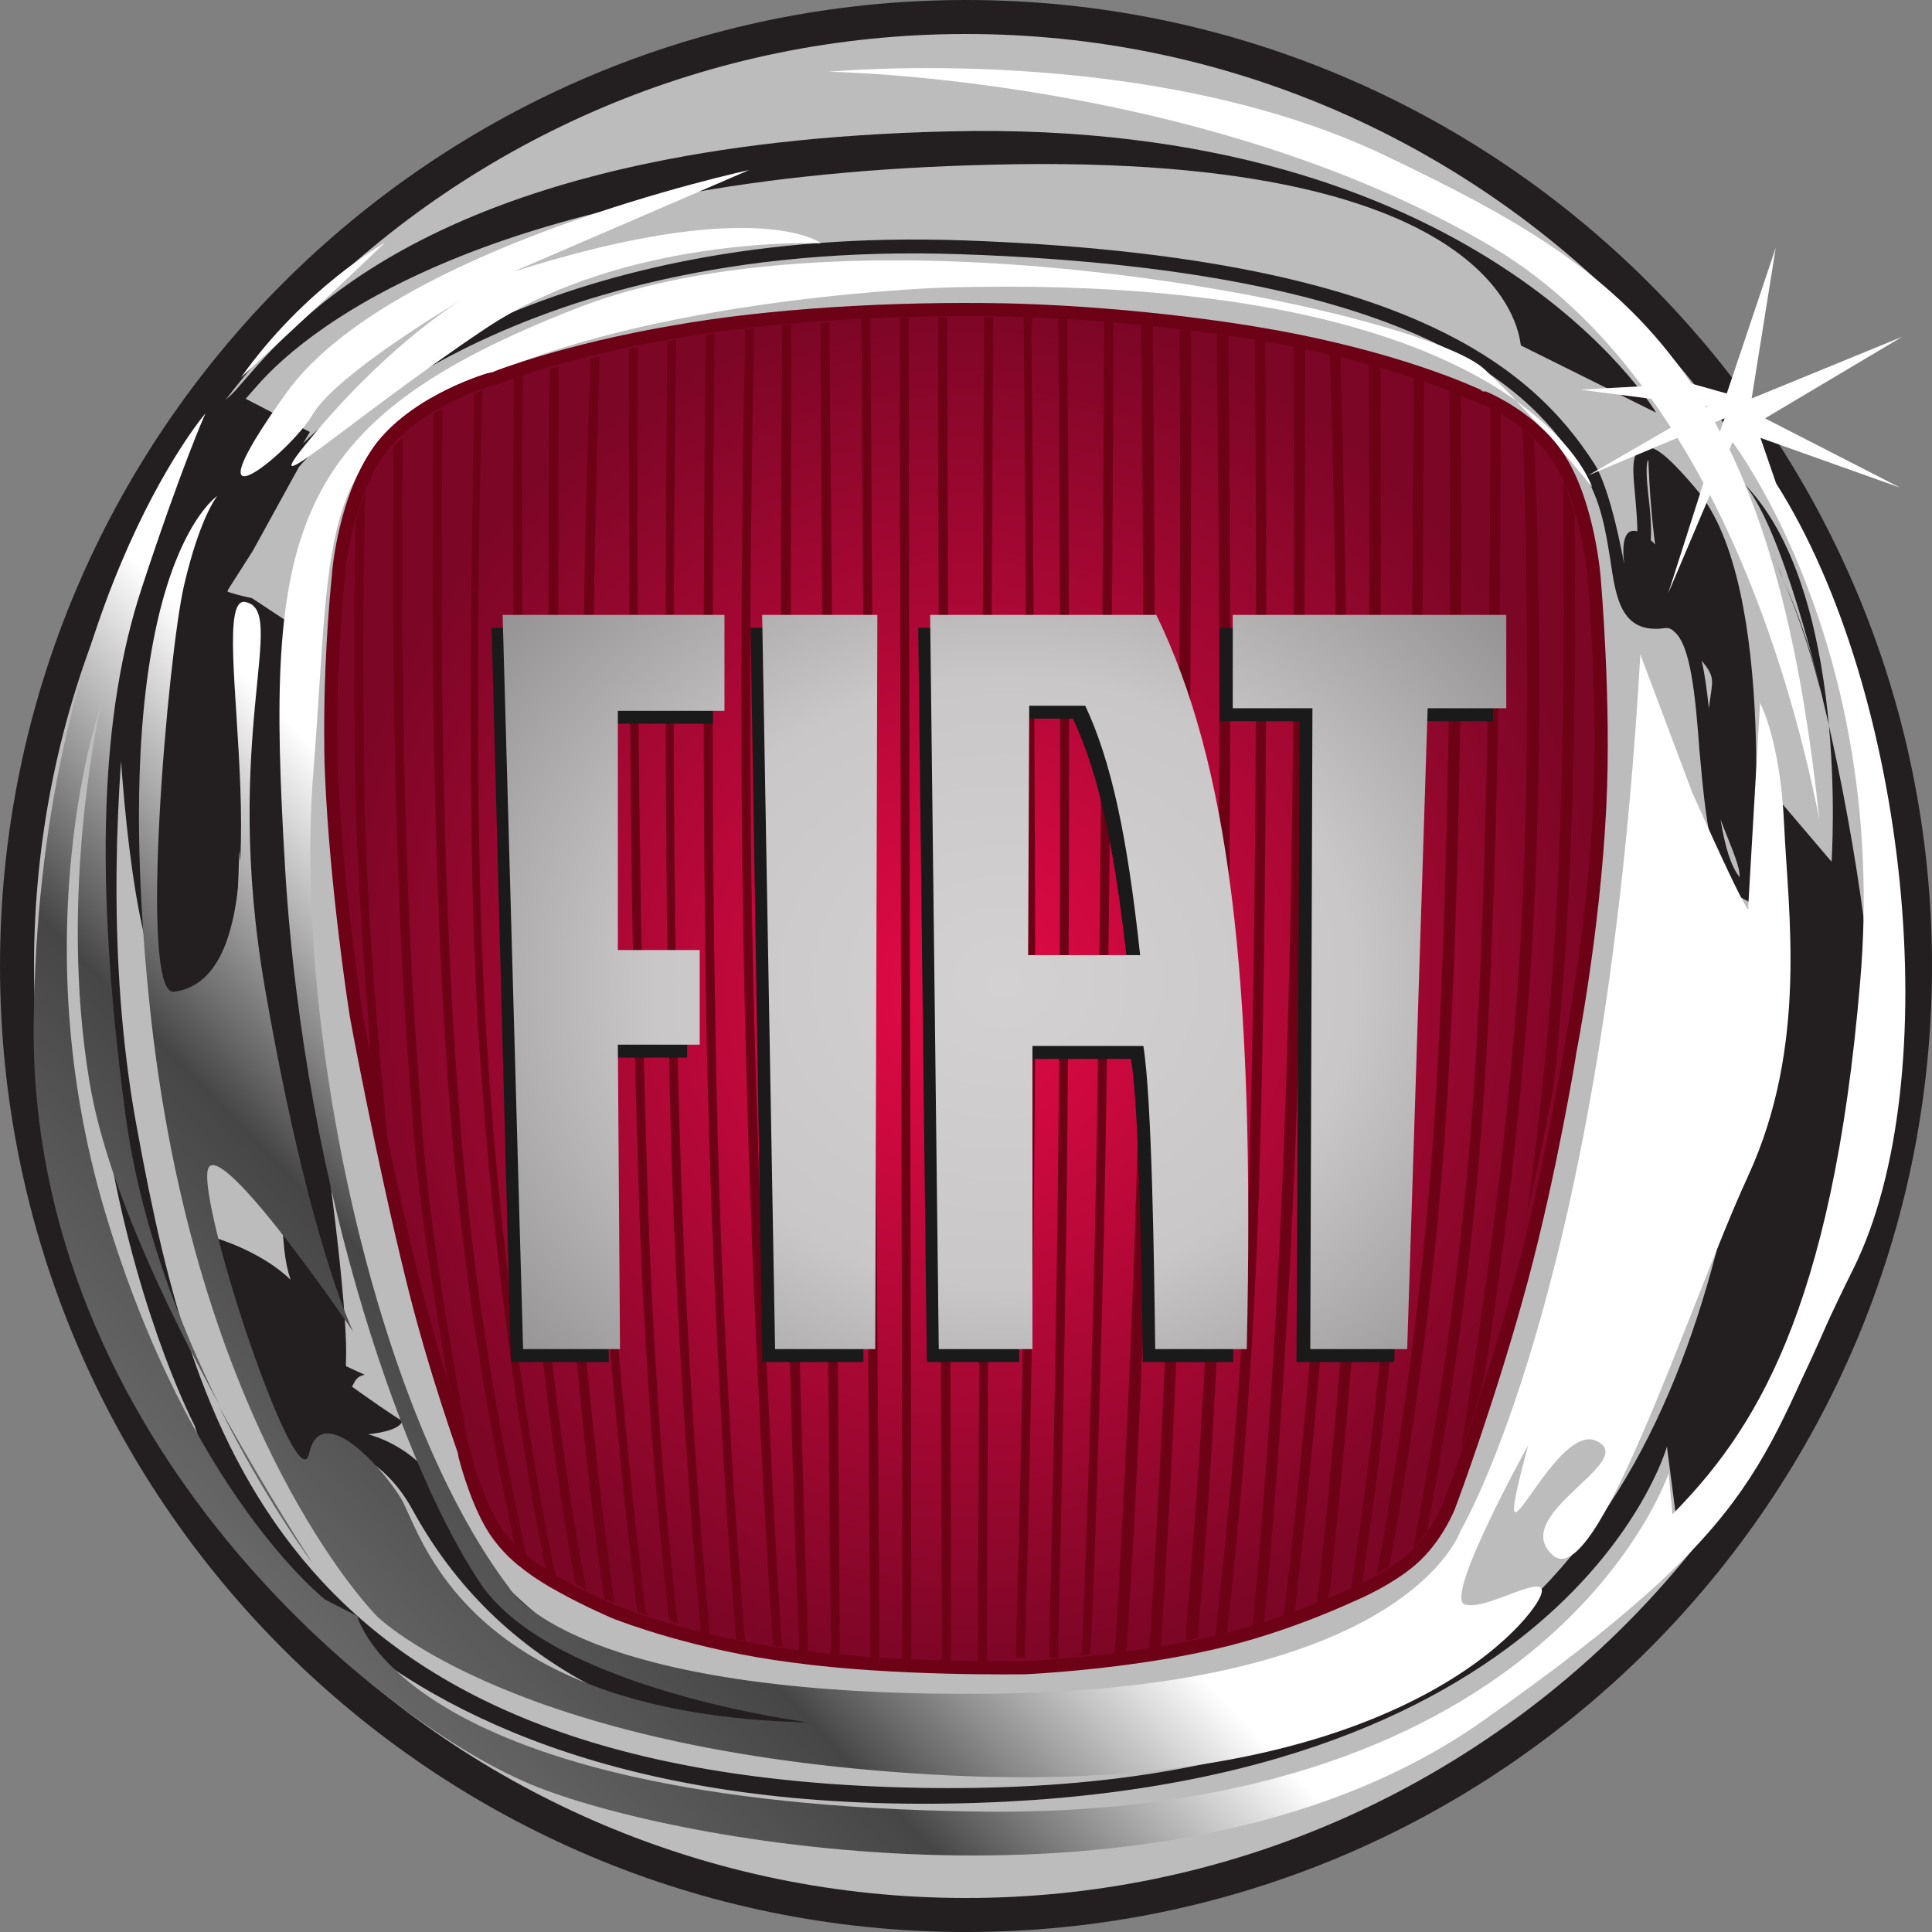 <?xml version="1.0" encoding="utf-8"?>
<!-- Generator: Adobe Illustrator 19.2.1, SVG Export Plug-In . SVG Version: 6.00 Build 0)  -->
<svg version="1.1"
	 id="svg2" inkscape:version="0.48.1 " sodipodi:docname="Logo_Fiat.svg" xmlns:cc="http://creativecommons.org/ns#" xmlns:dc="http://purl.org/dc/elements/1.1/" xmlns:inkscape="http://www.inkscape.org/namespaces/inkscape" xmlns:rdf="http://www.w3.org/1999/02/22-rdf-syntax-ns#" xmlns:sodipodi="http://sodipodi.sourceforge.net/DTD/sodipodi-0.dtd" xmlns:svg="http://www.w3.org/2000/svg"
	 xmlns="http://www.w3.org/2000/svg" xmlns:xlink="http://www.w3.org/1999/xlink" x="0px" y="0px" viewBox="0 0 250 250"
	 style="enable-background:new 0 0 250 250;" xml:space="preserve">
<rect x="0" y="0" width="250" height="250" fill="#808080" stroke="none"/>
<style type="text/css">
	.st0{fill:#231F20;}
	.st1{fill:#BDBCBC;}
	.st2{clip-path:url(#SVGID_2_);}
	.st3{fill:url(#path52_1_);}
	.st4{fill:url(#path3438_1_);stroke:#6D0115;stroke-width:1.695;}
	.st5{fill:#6D0115;}
	.st6{fill:#1A1A1A;}
	.st7{fill:url(#_217961256-7_1_);}
	.st8{fill:url(#_217958256-1_1_);}
	.st9{fill:url(#_217960584-1_1_);}
	.st10{fill:url(#_217960752-5_1_);}
</style>
<sodipodi:namedview  bordercolor="#666666" borderopacity="1" gridtolerance="10" guidetolerance="10" id="namedview80" inkscape:current-layer="svg2" inkscape:cx="150" inkscape:cy="150" inkscape:pageopacity="0" inkscape:pageshadow="2" inkscape:window-height="738" inkscape:window-maximized="1" inkscape:window-width="1280" inkscape:window-x="-8" inkscape:window-y="-8" inkscape:zoom="1.73" objecttolerance="10" pagecolor="#ffffff" showgrid="false">
	</sodipodi:namedview>
<g id="g3294">
	<path id="path30" inkscape:connector-curvature="0" class="st0" d="M250,125c0,69-56,125-125,125S0,194,0,125C0,56,56,0,125,0
		S250,56,250,125"/>
	<path id="path32" inkscape:connector-curvature="0" class="st1" d="M245.6,125c0,66.6-54,120.6-120.6,120.6S4.4,191.6,4.4,125
		C4.4,58.4,58.4,4.4,125,4.4S245.6,58.4,245.6,125"/>
	
		<path id="path34" inkscape:connector-curvature="0" sodipodi:nodetypes="cccsccccccccccccccccssccccscccccccsccsccccccccccscccccsccccccccccccccccccccccccccccccsccsccccccc" class="st0" d="
		M28,64.2c0,0.1-13.4,2.1-13.4,2.2c0.1,0.3-0.7,68.8,11.5,65.4c8-3.8,3.7-48.4,3.7-42.4c0,8.4,0.8,22.1,4,43.7
		c3.6,24.3,2.1,27.3,3.8,32.5c-3.9-3.8-10-5.5-10-5.5l8.7,29.3l6.4-0.1c0,0,0.1-2,0.2-2.1c0.2,0,6.3,0.5,10.5,8.2
		c24.4,44.6,88.5,27.4,71.7,28.4l26.4-3.2c-77.4,13.2-91.9-22.4-95.8-29.6c-2.4-3.6-9.4-7.3-13.9-5.2c0,0,10.8,0.4,10.3-2.4
		c3.4,3.3-8.4-5.3-8.4-5.3l0.6,1.9c1.8,0.2,1-1.8,2.9-2.1l-2.4-1.1c-0.3-0.4,1.3-2.3-4.5-41.3c-3.2-21.4-2.5-38.1-2.5-46.3
		c0-8-0.5-8.6-0.5-8.7l-4.7-3.1l-0.9-0.2c-1.3-0.3-2.6-0.7-3.1-1c0.3-0.4,0.5-1,0.5-2c0-0.9-0.1-2.1-0.2-3.7c-0.2-2.1-0.1-9.5-0.4-7
		c-15,130.4,5.8-14.6,3.2-11.8l1.5-1.7c7.1-8.2,31.8-27.3,95.6-28.7c67.5-1.6,67.8,23.1,68,23.4l17.5,8.7
		c-0.2-0.4-22.9-38.1-91.5-36.4c-64.6,1.5-83.7,23.6-91,32l-1.4,1.6c-3,3.2-6.4,3.3-6.4,8c0,2.5-2.9,5.9-2.7,8
		C29.7,81.4,26.8,74.2,28,64.2L28,64.2z M212.5,58c-1.5,0.6-1.2,3-0.9,6.3c0.2,2.5,0.5,5.3,0,7.2l1.7,0.4c0.6-2.2,0.3-5.2,0-7.8
		c-0.2-1.7-0.4-4.2,0-4.6c0,0.1,0.5,18.6,4.4,23.1c6.1,7,3.1,3,3.1,15.3c0,6.1,4.5,13.1,4.3,15.6c-2.3-2.9-2.9-10.2-3.5-16.8
		c-0.7-7.7-1.2-14.3-4-16.5c3.4-3-8.3-18.4-7.5-7.9c0.5,3.7-1.2-8.2-3.8-12.3c-8-12.4-24.5-26.9-81.8-28.9
		c-52.6-1.8-78.6,19.7-85.3,26.3c0,0,0.9-1.5,0.9-1.5l-8.5-4.4L29,77.1l3.7-5.8c0,0,5.9-10.7,6-10.9c0.9-1.1,25.8-29.6,85.7-27.5
		c63.8,2.2,75.4,20.3,80.4,28.1c2.4,3.7,3,7.9,3.6,11.6c0.7,4.8,1.4,9.4,6.9,8.7c0.5-0.1,0.9,0,1.3,0.4c2.2,1.7,2.8,8.6,3.3,15.3
		c0.8,8.8,1.5,17.1,5.5,19.2l1.1,0.6l0.1-1.3c0.2-1.6,3.6-39.7-7.1-52.2C215.2,58.2,213.7,57.5,212.5,58L212.5,58z M235.6,89.6
		c-1-4.6-2.6-9.6-4.9-14.7C231.9,77.7,233.9,82.7,235.6,89.6z M230.7,74.8c-0.3-0.7-0.6-1.3-0.8-1.7
		C230.2,73.7,230.4,74.3,230.7,74.8z M225.3,62.2C239.5,76,237,111.5,237,111.5l-6.9-8.1v34.4l-4.8,9.7
		c-8.5,45.7-28.8,85.9-108.3,83.8c-79.5-2.1-91.8-44.6-99.2-84.9C10.2,106.1,20.9,62,20.9,62c-23.5,69.8,4.3,122.5,4.3,122.5
		s13.3,49.4,95.5,48.9c82.2-0.5,95-46.2,95-46.2l1.5,11.5c0,0,19.1-17.5,25-54C245,126.2,233.5,70.2,225.3,62.2L225.3,62.2z
		 M229.9,73.1c-0.3-0.6-0.4-0.9-0.4-0.9C229.6,72.6,229.8,72.8,229.9,73.1"/>
	<g id="g36" transform="matrix(0.495,0,0,-0.495,-261.408,458.006)">
		<g>
			<defs>
				<path id="SVGID_1_" d="M1003.7,710.9c0.1-0.9,0.2-1.7,0.3-2.5C1006.7,680.7,1008,688.1,1003.7,710.9z M591.1,826.6
					c0,0,22,20.2,37.6,35.2C628.7,861.8,607.8,850.1,591.1,826.6z M585.2,557.9c12.4-25.1,24.7-41.4,24.7-41.4
					S598.3,534.1,585.2,557.9z M992.4,798.9l-4.1,11.9l36.5-13l-35.3,18.1l35.8,21.3L986,821.1l6.3,39.4l-12.8-38.1l-9.3,2.6
					c-19.4,28.9-46.2,43.4-79.8,59.5c-62.5,30-145.7,22-145.7,22s98.3-1.3,173.5-45.8c15.5-9.2,28.5-22,39.2-36.4l-16.2-0.9
					l18.6-2.4c1.8-2.5,3.4-5,5.1-7.5L943.3,801l23.3,9.8c2.4-3.9,4.7-7.8,6.8-11.8l-9.2-28.8l10.9,25.7
					c16.1-31.2,24.6-64.4,28.6-84.9c-4.5,43.1-12.4,73.8-23.5,96.8l0.8,1.9c0,0,40.8-53.3,33.4-140.7
					c-7.3-87.4-28.2-118.3-49.1-139.6l-1,10.7c0,0-30.3-90.6-180.8-88.4c-150.5,2.1-162,51.1-162,51.1l-8.4,4.3
					c0,0-35.5,27.7-57.5,101.2c-22,73.5-1,133.2-1,133.2s-11.5-49-3.1-99.1c4.3-26,19.9-58.7,33.9-84.3
					c-10.3,20.7-20.7,47.4-24.5,75.8c-8.4,62.9-6.3,105.5,4.2,137.5c10.5,32,16.7,45.8,16.7,45.8s-43.9-51.2-44.9-159.8
					c-1-108.7,90.9-183.3,131.7-199.3c40.8-16,169.3-37.3,246.7,17c77.3,54.3,72.1,68.2,97.2,118.3
					C1037.4,643.3,1026.9,744.6,992.4,798.9L992.4,798.9z M974.1,818.8c-0.1,0.1-0.2,0.3-0.2,0.4l0.8-0.1L974.1,818.8z M977.7,812.4
					c-0.4,0.8-0.9,1.7-1.3,2.5l2.5,1L977.7,812.4L977.7,812.4z M609.9,817c6.3,10.7,38.7,29.8,38.7,29.8s-17.8-10.7-37.6-34.1
					c-19.9-23.4,7.3,2.1,43.9,26.6c36.6,24.5,87.8,22.4,87.8,22.4s-16.7,12.8-80.5-7.5l61.7,26.6c0,0-94.1-20.2-121.2-58.6
					C575.4,784,603.6,806.4,609.9,817L609.9,817z M924.5,820.4c11.5-12,19.8-22.5,19.8-22.5S941,808.6,924.5,820.4L924.5,820.4z
					 M567.1,663.6c11.5-113,59.6-160.9,59.6-160.9s36.6-36.2,150.5-41.6c113.9-5.3,150.5,39.4,153.6,46.9c3.1,7.5-14.6-4.3-19.9-2.1
					c-5.2,2.1,16.7,41.6,16.7,41.6c-11.5-42.6,6.3,6.4,17.8,1.1c11.5-5.3-23-19.2-11.5-29.8c11.5-10.7,35.5,65,51.2,99.1
					c15.7,34.1,10.4,69.3,9.4,91.6c-1,22.4-6.3,32-6.3,32l-3.1-53.3c0,0,2.1-7.5-14.6,29.8l-13.6,36.2c-9.4-166.2-47-229.1-47-229.1
					s-13.6-41.6-123.3-42.6c-109.7-1.1-125.4,27.7-125.4,27.7c-35.5,46.9-56.4,147.1-51.2,213.1c5.2,66.1,0,84.2,47,104.4
					c47,20.2,118.1,22.4,118.1,22.4c85.4,2.4,128.3-14.5,149.5-29.7c-2.6,2.7-5.5,5.6-8.4,8.3c-15.7,14.9-161,45.8-237.3,16
					s-81.5-58.6-76.3-146c5.2-87.4,32.4-159.8,51.2-187.5c18.8-27.7,85.7-36.2,85.7-36.2c-90.9,2.1-101.4,50.1-106.6,58.6
					c-5.2,8.5-20.9,25.6-24,11.7c-3.1-13.9-31.2,70.9-26,75.1c5.2,4.3,37.5-43.2,37.5-43.2s-11.5,23.4-23,89.5
					c-11.5,66.1,6.3,99.1-5.2,101.2c-11.5,2.1,14.3-97.5-18.6-101.9c-9.4-1.3-1.6,88.1,2.6,106.2c4.2,18.1,8.7,23.4,8.7,23.4
					S555.6,776.5,567.1,663.6"/>
			</defs>
			<clipPath id="SVGID_2_">
				<use xlink:href="#SVGID_1_"  style="overflow:visible;"/>
			</clipPath>
			<g id="g38" class="st2">
				
					<linearGradient id="path52_1_" gradientUnits="userSpaceOnUse" x1="1876.511" y1="1319.955" x2="2357.009" y2="1779.276" gradientTransform="matrix(0.495 0 0 0.495 -387.987 -208.006)">
					<stop  offset="0" style="stop-color:#8C8C8C"/>
					<stop  offset="0.5" style="stop-color:#464646"/>
					<stop  offset="0.75" style="stop-color:#FFFFFF"/>
					<stop  offset="1" style="stop-color:#FFFFFF"/>
				</linearGradient>
				
					<path id="path52" inkscape:connector-curvature="0" sodipodi:nodetypes="ccccccccccccccccccccccccccccccccsccsccccsccscscccccccccccccccccccsccccccsscccccsccccccccccccsscccccccccccc" class="st3" d="
					M1003.7,710.9C1003.9,710.6,1003.7,710.9,1003.7,710.9z M591.1,826.6c0,0,22,20.2,37.6,35.2
					C628.7,861.8,607.8,850.1,591.1,826.6z M585.2,557.9c12.4-25.1,24.7-41.4,24.7-41.4S598.3,534.1,585.2,557.9z M992.4,798.9
					l-4.1,11.9l36.5-13l-35.3,18.1l35.8,21.3L986,821.1l6.3,39.4l-12.8-38.1l-9.3,2.6c-19.4,28.9-46.2,43.4-79.8,59.5
					c-62.5,30-145.7,22-145.7,22s98.3-1.3,173.5-45.8c15.5-9.2,28.5-22,39.2-36.4l-16.2-0.9l18.6-2.4c1.8-2.5,3.4-5,5.1-7.5
					L943.3,801l23.3,9.8c2.4-3.9,4.7-7.8,6.8-11.8l-9.2-28.8l10.9,25.7c16.1-31.2,24.6-64.4,28.6-84.9
					c-4.5,43.1-12.4,73.8-23.5,96.8l0.8,1.9c0,0,40.8-53.3,33.4-140.7c-7.3-87.4-28.2-118.3-49.1-139.6l-1,10.7
					c0,0-30.3-90.6-180.8-88.4c-150.5,2.1-162,51.1-162,51.1l-8.4,4.3c0,0-35.5,27.7-57.5,101.2c-22,73.5-1,133.2-1,133.2
					s-11.5-49-3.1-99.1c4.3-26,19.9-58.7,33.9-84.3c-10.3,20.7-20.7,47.4-24.5,75.8c-8.4,62.9-6.3,105.5,4.2,137.5
					c10.5,32,16.7,45.8,16.7,45.8s-43.9-51.2-44.9-159.8c-1-108.7,90.9-183.3,131.7-199.3c40.8-16,169.3-37.3,246.7,17
					c77.3,54.3,72.1,68.2,97.2,118.3C1037.4,643.3,1026.9,744.6,992.4,798.9L992.4,798.9z M974.1,818.8c-0.1,0.1-0.2,0.3-0.2,0.4
					l0.8-0.1L974.1,818.8z M977.7,812.4c-0.4,0.8-0.9,1.7-1.3,2.5l2.5,1L977.7,812.4z M609.9,817c6.3,10.7,38.7,29.8,38.7,29.8
					s-17.8-10.7-37.6-34.1c-19.9-23.4,7.3,2.1,43.9,26.6c36.6,24.5,87.8,22.4,87.8,22.4s-16.7,12.8-80.5-7.5l61.7,26.6
					c0,0-94.1-20.2-121.2-58.6C575.4,784,603.6,806.4,609.9,817L609.9,817z M924.5,820.4c11.5-12,19.8-22.5,19.8-22.5
					S941,808.6,924.5,820.4L924.5,820.4z M567.1,663.6c11.5-113,59.6-160.9,59.6-160.9s36.6-36.2,150.5-41.6
					c113.9-5.3,150.5,39.4,153.6,46.9c3.1,7.5-14.6-4.3-19.9-2.1c-5.2,2.1,16.7,41.6,16.7,41.6c-11.5-42.6,6.3,6.4,17.8,1.1
					c11.5-5.3-23-19.2-11.5-29.8c11.5-10.7,35.5,65,51.2,99.1c15.7,34.1,10.4,69.3,9.4,91.6c-1,22.4-6.3,32-6.3,32l-3.1-53.3
					c0,0,2.1-7.5-14.6,29.8l-13.6,36.2c-9.4-166.2-47-229.1-47-229.1s-13.6-41.6-123.3-42.6c-109.7-1.1-125.4,27.7-125.4,27.7
					c-35.5,46.9-56.4,147.1-51.2,213.1c5.2,66.1,0,84.2,47,104.4c47,20.2,118.1,22.4,118.1,22.4c85.4,2.4,128.3-14.5,149.5-29.7
					c-2.6,2.7-5.5,5.6-8.4,8.3c-15.7,14.9-161,45.8-237.3,16s-81.5-58.6-76.3-146c5.2-87.4,32.4-159.8,51.2-187.5
					c18.8-27.7,85.7-36.2,85.7-36.2c-90.9,2.1-101.4,50.1-106.6,58.6c-5.2,8.5-20.9,25.6-24,11.7c-3.1-13.9-31.2,70.9-26,75.1
					c5.2,4.3,37.5-43.2,37.5-43.2s-11.5,23.4-23,89.5c-11.5,66.1,6.3,99.1-5.2,101.2c-11.5,2.1,14.3-97.5-18.6-101.9
					c-9.4-1.3-1.6,88.1,2.6,106.2c4.2,18.1,8.7,23.4,8.7,23.4S555.6,776.5,567.1,663.6"/>
			</g>
		</g>
	</g>
	
		<radialGradient id="path3438_1_" cx="125" cy="120.45" r="83.051" gradientTransform="matrix(1 0 0 -1.069 0 256.652)" gradientUnits="userSpaceOnUse">
		<stop  offset="0" style="stop-color:#E60A47"/>
		<stop  offset="1" style="stop-color:#7C0626"/>
	</radialGradient>
	<path id="path3438" inkscape:connector-curvature="0" class="st4" d="M132.7,215.8c0.1,0,13-0.6,24.2-3.2
		c9.8-2.2,18.4-6.4,18.5-6.4l0,0l0,0c0,0,4.9-2.1,7.8-4.9c3-2.9,4.4-6.6,4.4-6.7c0.1-0.2,5.3-14.2,9.3-29.1
		c3.7-13.8,6.2-29,6.2-29.1c0-0.2,3.1-15.6,3.9-31.9c0.7-13.7-0.7-29.3-0.7-29.5c0-0.1-0.7-9.4-4.4-15.4c-3.3-5.4-9.8-8.1-9.8-8.1
		l-0.1,0l-0.1,0c-0.1,0-7.5-3.8-21.7-6.9c-11.3-2.5-27-4.2-40-4.5c-14.9-0.3-30.8,0.7-42.7,2.8l0,0c-14.2,2.4-23.5,6-23.6,6.1
		l-0.1,0l-0.1,0c-0.1,0-9.3,2.6-14.2,8.7c-4.9,6.3-5.7,16.5-5.7,16.6l0,0.1c0,0.1-1,9-1,19.8c0,1.9,0,4,0.1,6
		c0.6,14.5,3.1,30.5,3.1,30.6c0,0.2,3.5,19,7.4,34.8c2.9,11.8,6.7,22.2,6.7,22.3l0,0.1l0,0.1c0,0.1,1.3,5.3,3.4,9
		c1.8,3.2,4.5,5.1,4.5,5.1l0,0l0,0c0,0,1.8,1.5,4.6,3c3.2,1.8,7.5,3.7,7.7,3.7c0.3,0.1,9.8,3.8,22.4,5.4
		C115.9,216.1,132.5,215.8,132.7,215.8L132.7,215.8z"/>
	<g id="g3442" transform="matrix(1.654,0,0,1.631,-18.7,-13.275)">
		<path id="path3444" inkscape:connector-curvature="0" class="st5" d="M57.2,134.3c-0.3-0.2-0.5-0.3-0.5-0.3c0,0-0.1-0.1-0.3-0.1
			l-0.1-0.3c-1.4-7.6-3.4-21.5-4.1-38.4c-0.8-19.9-0.8-44.3-0.7-56.1v-0.9c0.2-0.1,0.5-0.2,0.7-0.2l0,0.9
			c-0.1,11.7-0.1,36.3,0.7,56.3c0.7,17.2,2.8,31.3,4.2,38.7L57.2,134.3L57.2,134.3z"/>
		<path id="path3446" inkscape:connector-curvature="0" class="st5" d="M59.4,135.3c-0.3-0.1-0.5-0.2-0.8-0.3l-0.1-0.5
			c-1-7.2-2.7-21.7-3.6-40.4c-0.9-19.8-0.7-44.7-0.6-56.1l0-0.6c0.2-0.1,0.5-0.1,0.7-0.2l0,0.7C55,49.1,54.8,74.1,55.7,94
			c0.8,19.1,2.7,33.9,3.6,40.8L59.4,135.3L59.4,135.3z"/>
		<path id="path3448" inkscape:connector-curvature="0" class="st5" d="M76.2,34.3c0.2,22,0.7,85.3,0.8,103.7l0,1.6
			c-0.2,0-0.5-0.1-0.7-0.1l0-1.5c-0.2-18.3-0.7-81.5-0.8-103.6l0-0.6c0.2,0,0.5,0,0.7-0.1L76.2,34.3z"/>
		<path id="path3450" inkscape:connector-curvature="0" class="st5" d="M85.4,34c0.1,19.2,0.3,83,0.3,104.5l0,1.5
			c-0.2,0-0.5,0-0.7,0v-1.7c-0.1-21.8-0.3-85.6-0.3-104.5l0-0.5c0.2,0,0.5,0,0.7,0C85.4,33.2,85.4,34,85.4,34z"/>
		<path id="path3452" inkscape:connector-curvature="0" class="st5" d="M89,34.1c-0.1,21.4-0.4,85.5-0.5,104.4l0,1.4
			c-0.2,0-0.5,0-0.7,0l0-1.1c0.1-18.5,0.4-83.5,0.5-104.8l0-0.7c0.2,0,0.5,0,0.7,0L89,34.1L89,34.1z"/>
		<path id="path3454" inkscape:connector-curvature="0" class="st5" d="M98.6,138.1c0.5-8.6,1.5-26.8,1.9-47.4
			c0.4-21,0.2-44.9,0.1-56.1l0-0.7c0.3,0,0.6,0.1,0.9,0.1l0,0.9c0.1,11.3,0.3,35-0.1,55.9c-0.4,20.4-1.3,38.5-1.9,47.2l-0.1,1.2
			c-0.3,0-0.6,0.1-0.9,0.1L98.6,138.1L98.6,138.1z"/>
		<path id="path3456" inkscape:connector-curvature="0" class="st5" d="M123,129.6c-0.4,0.5-0.8,1-1.1,1.3l0.3-1.8
			c1.5-7.8,3.4-19.9,4.4-34.2c1.1-16.9,1.3-40,1.3-53.2l0-1.3c0.3,0.2,0.6,0.3,0.8,0.5l0,1.7c0,13.3-0.2,35.8-1.3,52.3
			c-0.9,14-2.8,25.9-4.3,33.8L123,129.6L123,129.6z"/>
		<path id="path3458" inkscape:connector-curvature="0" class="st5" d="M131.2,101.2c0.6-4.9,1.2-10.5,1.6-16.4
			c0.9-12.9,0.9-27.5,0.8-36.8l0-1.6c0.4,0.8,0.6,1.6,0.9,2.4l0,1.4c0.1,9.3,0,22.6-0.8,34.5c-0.2,2.5-0.4,4.9-0.6,7.3l-0.3,2.6
			c-0.5,2.8-1.2,6.2-2,9.7L131.2,101.2L131.2,101.2z"/>
		<path id="path3460" inkscape:connector-curvature="0" class="st5" d="M120,132.4c-0.3,0.2-0.6,0.4-1,0.6l0.3-1.5
			c1.4-8,3.7-22.4,4.5-39.3c1-18.5,1-40.4,0.9-51.7l0-1.6c0.2,0.1,0.5,0.2,0.9,0.3l0,1.5c0.1,11.3,0.1,33.1-0.9,51.5
			c-0.8,16.4-3,30.5-4.4,38.6L120,132.4z"/>
		<path id="path3462" inkscape:connector-curvature="0" class="st5" d="M109.4,136.1c0.7-7.4,1.9-22.8,2.5-41.4
			c0.7-20.8,0.7-45.5,0.6-57.4l0-1.7c0.3,0.1,0.6,0.1,0.9,0.2l0,1.6c0,12,0,36.6-0.6,57.3c-0.6,18.4-1.8,33.7-2.5,41.2l-0.1,0.9
			c-0.3,0.1-0.6,0.2-0.9,0.3L109.4,136.1L109.4,136.1z"/>
		<path id="path3464" inkscape:connector-curvature="0" class="st5" d="M106.5,136.8c0.7-6.3,2-18.5,2.5-34.4
			c0.7-23.1,0.6-52.3,0.5-65.8l0-1.5c0.3,0,0.6,0.1,0.8,0.1l0,1.6c0.1,13.6,0.2,42.6-0.5,65.7c-0.5,15.7-1.7,27.8-2.4,34.2l-0.1,1.2
			c-0.3,0.1-0.6,0.1-0.9,0.2L106.5,136.8L106.5,136.8z"/>
		<path id="path3466" inkscape:connector-curvature="0" class="st5" d="M104.1,137.3c0.6-6.7,1.6-19.9,2.1-36
			c0.7-22.5,0.5-50.9,0.3-65.8l0-1.1c0.3,0,0.6,0.1,0.9,0.1l0,1.4c0.2,15,0.3,43.1-0.3,65.3c-0.5,15.8-1.4,28.9-2,35.7l-0.1,1.2
			c-0.3,0.1-0.6,0.1-0.9,0.2L104.1,137.3L104.1,137.3z"/>
		<path id="path3468" inkscape:connector-curvature="0" class="st5" d="M101.3,137.8c0.5-7.8,1.4-24.1,1.8-41.5
			c0.5-23.2,0.6-49.1,0.5-61.2l0-0.9c0.3,0,0.6,0.1,0.9,0.1l0,1c0,12.2,0,38-0.5,61c-0.4,17.3-1.3,33.4-1.8,41.3l-0.1,1.2
			c-0.3,0.1-0.6,0.1-0.9,0.1L101.3,137.8z"/>
		<path id="path3470" inkscape:connector-curvature="0" class="st5" d="M98.4,34.6c0,12.4-0.2,40.6-0.6,64.6
			c-0.3,16.6-0.8,31.1-1.1,38.7l-0.1,1.5c-0.2,0-0.5,0-0.7,0.1l0.1-1.4c0.3-7.5,0.8-22.1,1.1-38.9c0.4-24.1,0.5-52.4,0.6-64.7l0-0.9
			c0.2,0,0.5,0,0.7,0.1L98.4,34.6L98.4,34.6z"/>
		<path id="path3472" inkscape:connector-curvature="0" class="st5" d="M94.8,34.1c0.1,11,0.2,32.4,0.1,52.6
			c-0.1,21.9-0.6,42.7-0.8,51.7l0,1.3c-0.2,0-0.5,0-0.7,0l0-1.1c0.2-8.8,0.7-29.9,0.8-52c0.1-20.1,0-41.4-0.1-52.4l0-0.9
			c0.2,0,0.5,0,0.7,0L94.8,34.1L94.8,34.1z"/>
		<path id="path3474" inkscape:connector-curvature="0" class="st5" d="M92,34c0.1,12.6,0.3,35,0.3,56.2
			c-0.1,19.7-0.5,38.6-0.8,48.5l0,1c-0.2,0-0.5,0-0.7,0l0-1.2c0.3-9.9,0.7-28.7,0.8-48.3c0.1-21.1-0.1-43.5-0.2-56l0-0.9
			c0.2,0,0.5,0,0.7,0L92,34L92,34z"/>
		<path id="path3476" inkscape:connector-curvature="0" class="st5" d="M66.8,137.8c-0.2-0.1-0.5-0.1-0.7-0.2l0-0.5
			c-0.6-6.6-1.8-21.3-2.3-38.6c-0.6-22.1-0.4-49.7-0.3-62.7l0-0.6c0.2,0,0.5-0.1,0.7-0.1l0,0.6c-0.2,12.9-0.4,40.6,0.3,62.8
			c0.5,17.5,1.7,32.4,2.3,38.8L66.8,137.8L66.8,137.8z"/>
		<path id="path3478" inkscape:connector-curvature="0" class="st5" d="M62,136.3c-0.3-0.1-0.5-0.2-0.8-0.3l-0.1-0.5
			c-1.1-9.2-3.2-29.2-3.9-50.3c-0.6-17.9-0.1-37.9,0.3-47.9l0-0.7c0.2-0.1,0.5-0.1,0.7-0.2l0,0.6c-0.3,9.9-0.8,30.1-0.3,48.2
			c0.7,21.5,2.8,41.7,3.9,50.7L62,136.3z"/>
		<g id="g3480">
			<g id="g3482">
				<path id="path3484" inkscape:connector-curvature="0" class="st5" d="M41.7,99.5c-0.9-4.3-1.4-7.4-1.4-7.5l-0.1-1.9
					c-0.5-6.4-1-13.7-1.1-19.8c-0.1-7.3-0.1-14.5,0-20l0-0.7c0.2-0.8,0.5-1.7,0.8-2.5L39.8,51c-0.1,5.4-0.1,12.3,0,19.3
					c0.1,7.8,0.8,17.3,1.5,24.7L41.7,99.5z"/>
			</g>
		</g>
		<g id="g3486">
			<g id="g3488">
				<path id="path3490" inkscape:connector-curvature="0" class="st5" d="M47.9,122.5c-0.5-1.5-1.1-3.2-1.6-5.1l-0.4-2.5
					c-1.1-6.7-2.1-13.8-2.4-19.2c-1.5-18.1-1.5-39-1.4-50.1l0-2c0.2-0.3,0.5-0.5,0.7-0.7l0,1.9c-0.1,10.9-0.1,32.3,1.4,50.8
					c0.3,6.3,1.6,14.9,2.9,22.5L47.9,122.5L47.9,122.5z"/>
			</g>
		</g>
		<g id="g3492">
			<g id="g3494">
				<path id="path3496" inkscape:connector-curvature="0" class="st5" d="M51.4,126.3c-1.5-7.3-3.3-18.1-4.2-30.5
					c-1.5-19.2-1.4-41.8-1.3-52.9l0-2.3c-0.2,0.1-0.5,0.2-0.7,0.4l0,1.9c-0.1,11.2-0.2,33.8,1.3,53c0.9,12.3,2.7,23.1,4.2,30.5
					l0.9,4.4c0.2,0.2,0.3,0.4,0.5,0.5c0.1,0.1,0.3,0.2,0.4,0.4L51.4,126.3z"/>
			</g>
		</g>
		<path id="path3498" inkscape:connector-curvature="0" class="st5" d="M64.3,136.7c-0.7-6-1.8-18.3-2.3-33.1
			c-0.8-24.3-0.9-54.7-0.8-67.3l0-0.6c-0.2,0-0.5,0.1-0.7,0.1l0,0.5c0,12.7,0,43,0.8,67.2c0.5,14.5,1.6,26.5,2.3,32.7l0.1,0.5
			c0.2,0.1,0.5,0.2,0.7,0.2L64.3,136.7z"/>
		<path id="path3500" inkscape:connector-curvature="0" class="st5" d="M49.1,39.1c-0.3,0.1-0.5,0.2-0.7,0.3l0,1.1
			c-0.2,11.3-0.6,34,0.3,49c1.3,21.1,3.9,36.1,5.2,42.6l0.1,0.6c0.3,0.2,0.6,0.4,0.8,0.5l-0.2-0.8c-1.2-6.1-4-21.3-5.3-43
			c-0.9-15-0.6-37.9-0.3-49.2L49.1,39.1"/>
		<path id="path3502" inkscape:connector-curvature="0" class="st5" d="M67.2,34.6c-0.2,0-0.5,0.1-0.7,0.1l0,0.6
			c-0.1,11.8-0.3,35.2,0.1,55.7c0.4,19.5,1.5,37.2,2.2,46l0.1,1.2c0.2,0.1,0.5,0.1,0.7,0.1l-0.1-1.1c-0.7-8.7-1.9-26.6-2.2-46.3
			c-0.4-20.5-0.2-43.9-0.1-55.7L67.2,34.6L67.2,34.6z"/>
		<path id="path3504" inkscape:connector-curvature="0" class="st5" d="M70.3,34.2c-0.2,0-0.5,0.1-0.7,0.1l0,0.6
			c-0.2,9.6-0.5,29.6-0.1,49.4c0.4,22.6,1.6,43.9,2.2,53.3l0.1,1.1c0.2,0,0.5,0.1,0.7,0.1l-0.1-1.2c-0.6-9.3-1.7-30.7-2.2-53.3
			c-0.4-19.9-0.1-39.9,0.1-49.5L70.3,34.2z"/>
		<path id="path3506" inkscape:connector-curvature="0" class="st5" d="M73.2,33.9c-0.2,0-0.5,0-0.7,0.1l0,0.6
			c-0.1,10.3-0.2,32.1,0.1,53.2c0.2,20.5,0.8,40.7,1.2,50l0,1.3c0.2,0,0.5,0.1,0.7,0.1l0-1.4c-0.3-9.3-0.9-29.5-1.2-50
			c-0.2-21.2-0.1-43-0.1-53.3L73.2,33.9z"/>
		<path id="path3508" inkscape:connector-curvature="0" class="st5" d="M79.4,33.4c-0.2,0-0.5,0-0.7,0l0,0.4
			c0.1,19,0.5,83.6,0.7,104.6l0,1.3c0.3,0,0.5,0,0.7,0.1l0-1.3c-0.1-20.9-0.6-85.7-0.7-104.7L79.4,33.4z"/>
		<path id="path3510" inkscape:connector-curvature="0" class="st5" d="M82.4,33.3c-0.2,0-0.5,0-0.7,0l0,0.7
			c0,20.1,0.2,84.7,0.2,104.1l0,1.7c0.2,0,0.3,0,0.4,0c0,0,0.2,0,0.3,0l0-1.8c0-19.5-0.2-84-0.2-104.1L82.4,33.3z"/>
		<path id="path3512" inkscape:connector-curvature="0" class="st5" d="M111.9,135.1c1-8.8,2.9-27,3.7-48.8
			c0.6-16.2,0.1-38-0.2-48.9l-0.1-1.2c0.3,0.1,0.6,0.1,0.9,0.2l0,1.2c0.3,11,0.8,32.6,0.2,48.7c-0.8,21.8-2.7,40-3.7,48.8l-0.1,1
			c-0.3,0.1-0.6,0.2-0.9,0.3L111.9,135.1L111.9,135.1z"/>
		<path id="path3514" inkscape:connector-curvature="0" class="st5" d="M115.4,133.8c0.8-7.7,2.3-22.8,3.2-41.7
			c0.8-18.1,0.8-41.6,0.7-54l0-0.9c-0.3-0.1-0.6-0.2-0.9-0.2l0,1.1c0.1,12.4,0.1,35.9-0.7,54c-0.9,19.1-2.4,34.4-3.2,41.9l-0.2,1.4
			c0.3-0.1,0.6-0.3,0.9-0.4L115.4,133.8z"/>
		<path id="path3516" inkscape:connector-curvature="0" class="st5" d="M118.1,132.1c1-6.9,2.4-18.1,3.2-32.4
			c1.2-21.3,1.4-48.5,1.4-60.6l0-0.8c-0.2-0.1-0.5-0.2-0.8-0.3l0,0.8c0,12-0.2,39.4-1.4,60.9c-0.8,14.9-2.3,26.4-3.3,33.2l-0.2,1.3
			c0.3-0.2,0.6-0.3,0.9-0.5L118.1,132.1L118.1,132.1z"/>
		<path id="path3518" inkscape:connector-curvature="0" class="st5" d="M125.6,123.2c0,0,0.8-2.1,1.7-5.2l0.4-2.4
			c1.2-7.9,2.4-17.8,3.2-28.5c1.1-14.3,0.9-31.6,0.5-42.1l-0.1-2c-0.3-0.3-0.6-0.6-0.9-0.8l0.1,1.6c0.3,10.3,0.6,28.4-0.5,43.2
			c-0.9,12.4-2.5,23.8-3.8,32.2L125.6,123.2L125.6,123.2z"/>
	</g>
	<g id="g3265" transform="matrix(0.965,0,0,1.005,5.846,0.268)">
		<g id="Warstwa_x0020_1" transform="matrix(1.441,0,0,1.647,74.27,97.699)">
			<g id="_217956912">
				<polygon id="_217961256" class="st6" points="8.2,23.2 8.2,15.8 0.7,15.8 0.7,-2.9 10.6,-2.9 10.5,-10.4 -10,-10.4 -8.2,47 
					0.9,47 0.7,23.2 				"/>
				<polygon id="_217958256" class="st6" points="14.1,-10.4 15.2,47 24.6,47 24.7,-10.4 				"/>
				<polygon id="_217960584" class="st6" points="74,47 75.9,-3.1 83.2,-3.1 83.1,-10.4 57.8,-10.4 57.8,-3.1 65.2,-3.1 64.9,47 
									"/>
				<path id="_217960752" inkscape:connector-curvature="0" class="st6" d="M38.8,16.2l0.1-19.5h5.2C46.5,1,48,6.8,49.2,16.2H38.8z
					 M30.5,47h0.9h6.7h1l0.1-23.7h10.3c0.8,4.2,1,17.1,1.1,23.7h0.9h6.8H59c0.8-29.3-1.7-45.8-8.4-57.4H29.7L30.5,47z"/>
			</g>
		</g>
		<g id="Warstwa_x0020_1-5" transform="matrix(1.444,0,0,1.647,76.07,95.702)">
			<g id="_217956912-1">
				
					<radialGradient id="_217961256-7_1_" cx="-55.856" cy="87.427" r="46.61" gradientTransform="matrix(1.393 0 0 -1.018 114.24 107.522)" gradientUnits="userSpaceOnUse">
					<stop  offset="0" style="stop-color:#D3D1D2"/>
					<stop  offset="0.5" style="stop-color:#C9C7C8"/>
					<stop  offset="1" style="stop-color:#8D8B8C"/>
				</radialGradient>
				<polygon id="_217961256-7" class="st7" points="8.1,16 0.5,16 0.5,-2.7 10.4,-2.7 10.4,-10.2 -10.2,-10.2 -8.3,47.2 0.7,47.2 
					0.5,23.4 8.1,23.4 				"/>
				
					<radialGradient id="_217958256-1_1_" cx="-55.856" cy="87.427" r="46.611" gradientTransform="matrix(1.393 0 0 -1.018 114.24 107.522)" gradientUnits="userSpaceOnUse">
					<stop  offset="0" style="stop-color:#D3D1D2"/>
					<stop  offset="0.5" style="stop-color:#C9C7C8"/>
					<stop  offset="1" style="stop-color:#8D8B8C"/>
				</radialGradient>
				<polygon id="_217958256-1" class="st8" points="24.6,-10.2 13.9,-10.2 15.1,47.2 24.4,47.2 				"/>
				
					<radialGradient id="_217960584-1_1_" cx="-55.856" cy="87.427" r="46.61" gradientTransform="matrix(1.393 0 0 -1.018 114.24 107.522)" gradientUnits="userSpaceOnUse">
					<stop  offset="0" style="stop-color:#D3D1D2"/>
					<stop  offset="0.5" style="stop-color:#C9C7C8"/>
					<stop  offset="1" style="stop-color:#8D8B8C"/>
				</radialGradient>
				<polygon id="_217960584-1" class="st9" points="64.8,47.2 73.8,47.2 75.7,-2.9 83,-2.9 83,-10.2 57.6,-10.2 57.6,-2.9 65,-2.9 
									"/>
				
					<radialGradient id="_217960752-5_1_" cx="-55.856" cy="87.428" r="46.609" gradientTransform="matrix(1.393 0 0 -1.018 114.24 107.522)" gradientUnits="userSpaceOnUse">
					<stop  offset="0" style="stop-color:#D3D1D2"/>
					<stop  offset="0.5" style="stop-color:#C9C7C8"/>
					<stop  offset="1" style="stop-color:#8D8B8C"/>
				</radialGradient>
				<path id="_217960752-5" inkscape:connector-curvature="0" class="st10" d="M38.6,16.4l0.1-19.5h5.2C46.3,1.2,47.8,7,49,16.4
					H38.6z M30.3,47.2h0.9H38h1L39,23.5h10.3c0.8,4.2,1,17.1,1.1,23.7h0.9h6.8h0.8c0.8-29.3-1.7-45.8-8.4-57.4H29.5L30.3,47.2z"/>
			</g>
		</g>
	</g>
</g>
</svg>
